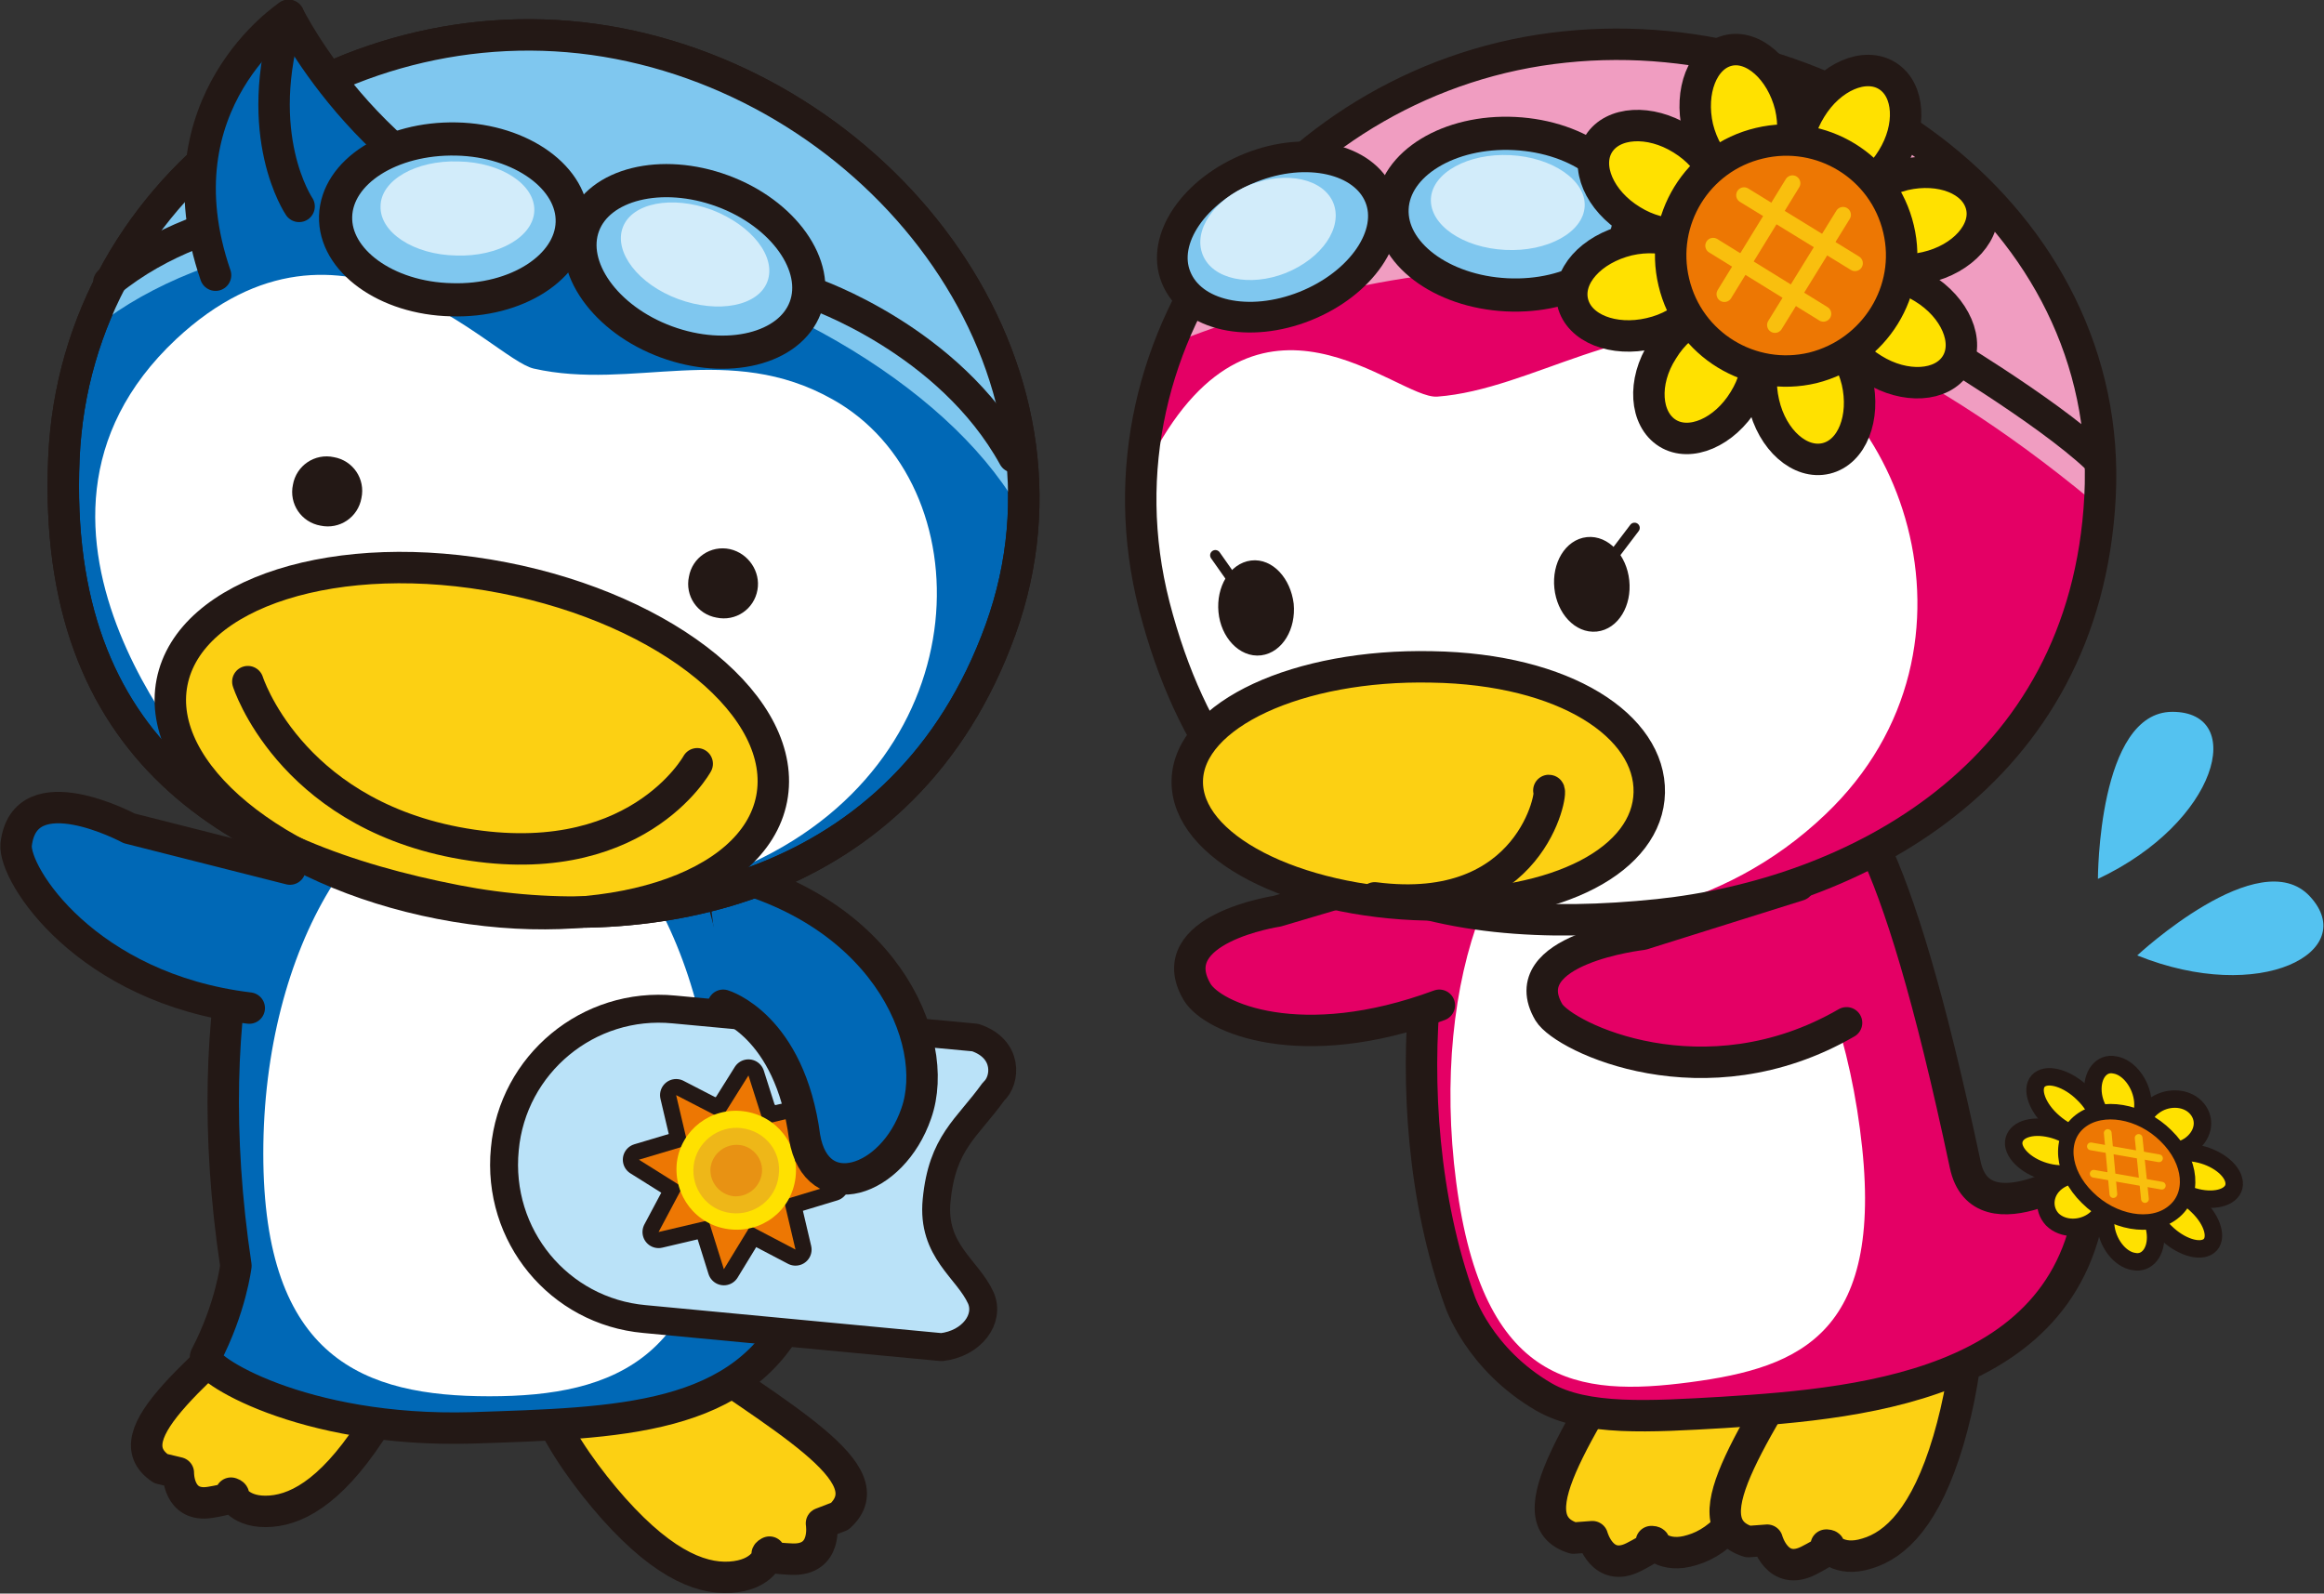 <?xml version="1.0" encoding="utf-8"?>
<!-- Generator: Adobe Illustrator 16.0.0, SVG Export Plug-In . SVG Version: 6.00 Build 0)  -->
<!DOCTYPE svg PUBLIC "-//W3C//DTD SVG 1.1//EN" "http://www.w3.org/Graphics/SVG/1.1/DTD/svg11.dtd">
<svg version="1.1" id="レイヤー_1" xmlns="http://www.w3.org/2000/svg" xmlns:xlink="http://www.w3.org/1999/xlink" x="0px"
	 y="0px" width="331px" height="227px" viewBox="0 0 331 227" enable-background="new 0 0 331 227" xml:space="preserve">
<rect x="0" y="0" width="331" height="227" fill="#333333" stroke="none"/>
<g>
	<path fill="#FCD013" d="M56.6,180.2c7.6,2.3,1.6,15.4-3.9,23.8c-5.8,8.8-10.8,11.3-14.9,11.3c-4,0-4.9-2.6-4.9-2.6s1.9,0.5-2.9,1.3
		c-4.7,0.8-4.6-4.2-4.6-4.2l-2.5-0.6c-7.1-4.8,5.8-14,20-27.5C43,181.8,47.2,177.3,56.6,180.2"/>
	<path fill="none" stroke="#231815" stroke-width="4.477" stroke-linecap="round" stroke-linejoin="round" d="M56.6,180.2
		c7.6,2.3,1.6,15.4-3.9,23.8c-5.8,8.8-10.8,11.3-14.9,11.3c-4,0-4.9-2.6-4.9-2.6s1.9,0.5-2.9,1.3c-4.7,0.8-4.6-4.2-4.6-4.2l-2.5-0.6
		c-7.1-4.8,5.8-14,20-27.5C43,181.8,47.2,177.3,56.6,180.2z"/>
	<path fill="#FCD013" d="M79.7,190.4c-7.6,3.6,0.6,16.5,7.7,24.5c7.5,8.4,13.1,10.3,17.4,9.7c4.3-0.6,4.8-3.5,4.8-3.5
		s-1.9,0.8,3.2,1c5.1,0.2,4.2-5.1,4.2-5.1l2.6-1c6.7-6.1-8.2-13.9-25.2-25.9C94.3,190,89.2,186,79.7,190.4"/>
	<path fill="none" stroke="#231815" stroke-width="4.477" stroke-linecap="round" stroke-linejoin="round" d="M79.7,190.4
		c-7.6,3.6,0.6,16.5,7.7,24.5c7.5,8.4,13.1,10.3,17.4,9.7c4.3-0.6,4.8-3.5,4.8-3.5s-1.9,0.8,3.2,1c5.1,0.2,4.2-5.1,4.2-5.1l2.6-1
		c6.7-6.1-8.2-13.9-25.2-25.9C94.3,190,89.2,186,79.7,190.4z"/>
	<path fill="#0068B6" d="M91.4,113.1c-9.2-3.8-35.8-5-45.5-1.7c-9.2,3.2-18,31.1-12.3,68.9c0,0-0.7,6-4.3,12.9
		c-0.8,1.6,13.6,10.9,37.9,10.2c20.7-0.7,38.9-0.9,46.2-17.1c0,0-6.1-8.7-6-12.6C108,120.2,96.2,115.1,91.4,113.1"/>
	<path fill="none" stroke="#231815" stroke-width="4.477" stroke-linecap="round" stroke-linejoin="round" d="M91.4,113.1
		c-9.2-3.8-35.8-5-45.5-1.7c-9.2,3.2-18,31.1-12.3,68.9c0,0-0.7,6-4.3,12.9c-0.8,1.6,13.6,10.9,37.9,10.2
		c20.7-0.7,38.9-0.9,46.2-17.1c0,0-6.1-8.7-6-12.6C108,120.2,96.2,115.1,91.4,113.1z"/>
	<path fill="#FFFFFF" d="M101.9,164.3c0,29.3-14.4,34.6-32.2,34.6c-17.8,0-32.2-5.3-32.2-34.6c0-29.3,14.4-53.1,32.2-53.1
		C87.4,111.2,101.9,135,101.9,164.3"/>
	<path fill="#0068B6" d="M35.5,143.6c-23.2-2.8-33.6-19-33.2-23.3C3.5,110,18.4,118,18.4,118l22.9,5.8"/>
	<path fill="none" stroke="#231815" stroke-width="4.477" stroke-linecap="round" stroke-linejoin="round" d="M35.5,143.6
		c-23.2-2.8-33.6-19-33.2-23.3C3.5,110,18.4,118,18.4,118l22.9,5.8"/>
	<path fill="#BAE2F8" d="M91.8,187.9l42.3,4c4.3-0.5,6.9-4,5.6-7c-1.9-4.2-7-6.7-6.3-13.9c0.8-8.3,4.3-10.2,8.1-15.5
		c1.8-1.6,2.2-6.1-2.6-7.7L96,143.8c-12.2-1.2-23,7.8-24.1,19.9C70.7,176,79.6,186.8,91.8,187.9"/>
	<path fill="none" stroke="#231815" stroke-width="3.979" stroke-linecap="round" stroke-linejoin="round" d="M91.8,187.9l42.3,4
		c4.3-0.5,6.9-4,5.6-7c-1.9-4.2-7-6.7-6.3-13.9c0.8-8.3,4.3-10.2,8.1-15.5c1.8-1.6,2.2-6.1-2.6-7.7L96,143.8
		c-12.2-1.2-23,7.8-24.1,19.9C70.7,176,79.6,186.8,91.8,187.9z"/>
	<path fill="#FCD013" d="M249.2,179.3c8.4,0,6.4,15.2,3.4,25.4c-3.2,10.8-7.5,14.9-11.6,16.1c-4.1,1.3-5.8-1.2-5.8-1.2
		s2-0.1-2.5,2.2c-4.5,2.3-5.9-2.9-5.9-2.9l-2.7,0.2c-8.7-2.7,1.5-16.1,11.9-34.2C235.8,185.1,238.8,179.3,249.2,179.3"/>
	<path fill="none" stroke="#231815" stroke-width="4.477" stroke-linecap="round" stroke-linejoin="round" d="M249.2,179.3
		c8.4,0,6.4,15.2,3.4,25.4c-3.2,10.8-7.5,14.9-11.6,16.1c-4.1,1.3-5.8-1.2-5.8-1.2s2-0.1-2.5,2.2c-4.5,2.3-5.9-2.9-5.9-2.9l-2.7,0.2
		c-8.7-2.7,1.5-16.1,11.9-34.2C235.8,185.1,238.8,179.3,249.2,179.3z"/>
	<polygon fill="#ED7703" points="102.9,159.1 106.6,153.2 108.7,159.8 	"/>
	<polygon fill="none" stroke="#231815" stroke-width="4.584" stroke-linecap="round" stroke-linejoin="round" points="102.9,159.1 
		106.6,153.2 108.7,159.8 	"/>
	<polygon fill="#ED7703" points="106.7,174.9 103.1,180.8 101,174.1 	"/>
	<polygon fill="none" stroke="#231815" stroke-width="4.584" stroke-linecap="round" stroke-linejoin="round" points="106.7,174.9 
		103.1,180.8 101,174.1 	"/>
	<polygon fill="#ED7703" points="112.7,165.1 118.6,168.8 112,170.8 	"/>
	<polygon fill="none" stroke="#231815" stroke-width="4.584" stroke-linecap="round" stroke-linejoin="round" points="112.7,165.1 
		118.6,168.8 112,170.8 	"/>
	<polygon fill="#ED7703" points="96.9,168.9 91,165.2 97.7,163.2 	"/>
	<polygon fill="none" stroke="#231815" stroke-width="4.584" stroke-linecap="round" stroke-linejoin="round" points="96.9,168.9 
		91,165.2 97.7,163.2 	"/>
	<polygon fill="#ED7703" points="109.1,160.1 115.8,158.5 112.6,164.6 	"/>
	<polygon fill="none" stroke="#231815" stroke-width="4.584" stroke-linecap="round" stroke-linejoin="round" points="109.1,160.1 
		115.8,158.5 112.6,164.6 	"/>
	<polygon fill="#ED7703" points="100.6,173.9 93.8,175.5 97.1,169.3 	"/>
	<polygon fill="none" stroke="#231815" stroke-width="4.584" stroke-linecap="round" stroke-linejoin="round" points="100.6,173.9 
		93.8,175.5 97.1,169.3 	"/>
	<polygon fill="#ED7703" points="111.7,171.2 113.3,178 107.2,174.8 	"/>
	<polygon fill="none" stroke="#231815" stroke-width="4.584" stroke-linecap="round" stroke-linejoin="round" points="111.7,171.2 
		113.3,178 107.2,174.8 	"/>
	<polygon fill="#ED7703" points="97.9,162.8 96.3,156 102.5,159.2 	"/>
	<polygon fill="none" stroke="#231815" stroke-width="4.584" stroke-linecap="round" stroke-linejoin="round" points="97.9,162.8 
		96.3,156 102.5,159.2 	"/>
	<path fill="#FFE100" d="M113.3,167.8c-0.6,4.7-4.8,7.9-9.5,7.3c-4.7-0.6-7.9-4.8-7.4-9.5c0.6-4.7,4.9-7.9,9.5-7.3
		C110.6,158.9,113.9,163.1,113.3,167.8"/>
	
		<circle fill="none" stroke="#231815" stroke-width="4.584" stroke-linecap="round" stroke-linejoin="round" cx="104.9" cy="166.7" r="8.5"/>
	<path fill="#EEB718" d="M110.9,167.5c-0.4,3.4-3.5,5.7-6.8,5.3c-3.4-0.4-5.7-3.5-5.3-6.8c0.4-3.3,3.5-5.7,6.8-5.3
		C109,161.1,111.4,164.1,110.9,167.5"/>
	<path fill="none" stroke="#231815" stroke-width="4.584" stroke-linecap="round" stroke-linejoin="round" d="M110.9,167.5
		c-0.4,3.4-3.5,5.7-6.8,5.3c-3.4-0.4-5.7-3.5-5.3-6.8c0.4-3.3,3.5-5.7,6.8-5.3C109,161.1,111.4,164.1,110.9,167.5z"/>
	<path fill="#E89213" d="M108.5,167.2c-0.3,2-2.1,3.4-4.1,3.2c-2-0.3-3.4-2.1-3.2-4.1c0.3-2,2.1-3.4,4.1-3.2
		C107.3,163.3,108.8,165.2,108.5,167.2"/>
	
		<circle fill="none" stroke="#231815" stroke-width="4.584" stroke-linecap="round" stroke-linejoin="round" cx="104.9" cy="166.7" r="3.7"/>
	<polygon fill="#ED7703" points="102.9,159.1 106.6,153.2 108.7,159.8 	"/>
	<polygon fill="#ED7703" points="106.7,174.9 103.1,180.8 101,174.1 	"/>
	<polygon fill="#ED7703" points="112.7,165.1 118.6,168.8 112,170.8 	"/>
	<polygon fill="#ED7703" points="96.9,168.9 91,165.2 97.7,163.2 	"/>
	<polygon fill="#ED7703" points="109.1,160.1 115.8,158.5 112.6,164.6 	"/>
	<polygon fill="#ED7703" points="100.6,173.9 93.8,175.5 97.1,169.3 	"/>
	<polygon fill="#ED7703" points="111.7,171.2 113.3,178 107.2,174.8 	"/>
	<polygon fill="#ED7703" points="97.9,162.8 96.3,156 102.5,159.2 	"/>
	<path fill="#FFE100" d="M113.3,167.8c-0.6,4.7-4.8,7.9-9.5,7.3c-4.7-0.6-7.9-4.8-7.4-9.5c0.6-4.7,4.9-7.9,9.5-7.3
		C110.6,158.9,113.9,163.1,113.3,167.8"/>
	<path fill="#EEB718" d="M110.9,167.5c-0.4,3.4-3.5,5.7-6.8,5.3c-3.4-0.4-5.7-3.5-5.3-6.8c0.4-3.3,3.5-5.7,6.8-5.3
		C109,161.1,111.4,164.1,110.9,167.5"/>
	<path fill="#E89213" d="M108.5,167.2c-0.3,2-2.1,3.4-4.1,3.2c-2-0.3-3.4-2.1-3.2-4.1c0.3-2,2.1-3.4,4.1-3.2
		C107.3,163.3,108.8,165.2,108.5,167.2"/>
	<path fill="#FCD013" d="M274.1,179.8c8.4,0,6.4,15.2,3.4,25.4c-3.2,10.8-7.5,14.9-11.6,16.1c-4.1,1.3-5.8-1.2-5.8-1.2
		s2-0.1-2.5,2.2c-4.5,2.3-5.9-2.9-5.9-2.9l-2.7,0.2c-8.7-2.7,1.5-16.1,11.9-34.2C260.7,185.6,263.7,179.8,274.1,179.8"/>
	<path fill="none" stroke="#231815" stroke-width="4.477" stroke-linecap="round" stroke-linejoin="round" d="M274.1,179.8
		c8.4,0,6.4,15.2,3.4,25.4c-3.2,10.8-7.5,14.9-11.6,16.1c-4.1,1.3-5.8-1.2-5.8-1.2s2-0.1-2.5,2.2c-4.5,2.3-5.9-2.9-5.9-2.9l-2.7,0.2
		c-8.7-2.7,1.5-16.1,11.9-34.2C260.7,185.6,263.7,179.8,274.1,179.8z"/>
	<path fill="#E40065" d="M257.7,110.5c-9.6-2.5-36.1-0.3-45.3,4.3c-8.7,4.3-14.9,41.8-4.5,70.5c0,0,2.7,8.3,12,13.7
		c5.9,3.4,15.1,2.8,25.5,2.2c20.7-1.3,52.4-4.1,52.7-35.3c0,0-15.9,10.9-18.2,0C269.6,117.3,262.8,111.8,257.7,110.5"/>
	<path fill="none" stroke="#231815" stroke-width="4.477" stroke-linecap="round" stroke-linejoin="round" d="M257.7,110.5
		c-9.6-2.5-36.1-0.3-45.3,4.3c-8.7,4.3-14.9,41.8-4.5,70.5c0,0,2.7,8.3,12,13.7c5.9,3.4,15.1,2.8,25.5,2.2
		c20.7-1.3,52.4-4.1,52.7-35.3c0,0-15.9,10.9-18.2,0C269.6,117.3,262.8,111.8,257.7,110.5z"/>
	<path fill="#FFE100" d="M308.4,175.5c-2.2-2.1-2.9-4.7-1.6-5.7c1.3-1,4.1-0.1,6.2,2c2.2,2.1,2.9,4.7,1.6,5.7
		C313.3,178.5,310.5,177.6,308.4,175.5"/>
	<path fill="none" stroke="#231815" stroke-width="2.487" stroke-linecap="round" stroke-linejoin="round" d="M308.4,175.5
		c-2.2-2.1-2.9-4.7-1.6-5.7c1.3-1,4.1-0.1,6.2,2c2.2,2.1,2.9,4.7,1.6,5.7C313.3,178.5,310.5,177.6,308.4,175.5z"/>
	<path fill="#FFE100" d="M292.1,159.5c-2.2-2.1-2.9-4.7-1.6-5.7c1.3-1,4.1-0.1,6.2,2c2.2,2.1,2.9,4.7,1.6,5.7
		C297,162.5,294.3,161.6,292.1,159.5"/>
	<path fill="none" stroke="#231815" stroke-width="2.487" stroke-linecap="round" stroke-linejoin="round" d="M292.1,159.5
		c-2.2-2.1-2.9-4.7-1.6-5.7c1.3-1,4.1-0.1,6.2,2c2.2,2.1,2.9,4.7,1.6,5.7C297,162.5,294.3,161.6,292.1,159.5z"/>
	<path fill="#FFE100" d="M292.9,168.4c1.8-1.4,4.5-1.4,6,0.1c1.5,1.5,1.3,3.8-0.6,5.3c-1.8,1.4-4.5,1.4-6-0.1
		C290.9,172.2,291.1,169.8,292.9,168.4"/>
	<path fill="none" stroke="#231815" stroke-width="2.487" stroke-linecap="round" stroke-linejoin="round" d="M292.9,168.4
		c1.8-1.4,4.5-1.4,6,0.1c1.5,1.5,1.3,3.8-0.6,5.3c-1.8,1.4-4.5,1.4-6-0.1C290.9,172.2,291.1,169.8,292.9,168.4z"/>
	<path fill="#FFE100" d="M306.7,157.6c1.8-1.4,4.5-1.4,6,0.1c1.5,1.5,1.3,3.8-0.6,5.3c-1.8,1.4-4.5,1.4-6-0.1
		C304.6,161.4,304.8,159,306.7,157.6"/>
	<path fill="none" stroke="#231815" stroke-width="2.487" stroke-linecap="round" stroke-linejoin="round" d="M306.7,157.6
		c1.8-1.4,4.5-1.4,6,0.1c1.5,1.5,1.3,3.8-0.6,5.3c-1.8,1.4-4.5,1.4-6-0.1C304.6,161.4,304.8,159,306.7,157.6z"/>
	<path fill="#FFE100" d="M299.9,174.5c-0.2-2.5,1.2-4.3,3.1-3.9c2,0.3,3.8,2.7,4,5.2c0.2,2.5-1.2,4.3-3.1,3.9
		C301.9,179.4,300.1,177,299.9,174.5"/>
	<path fill="none" stroke="#231815" stroke-width="2.487" stroke-linecap="round" stroke-linejoin="round" d="M299.9,174.5
		c-0.2-2.5,1.2-4.3,3.1-3.9c2,0.3,3.8,2.7,4,5.2c0.2,2.5-1.2,4.3-3.1,3.9C301.9,179.4,300.1,177,299.9,174.5z"/>
	<path fill="#FFE100" d="M298.1,155.6c-0.2-2.5,1.2-4.3,3.1-3.9c2,0.3,3.8,2.7,4,5.2c0.2,2.5-1.2,4.3-3.1,3.9
		C300.1,160.4,298.3,158.1,298.1,155.6"/>
	<path fill="none" stroke="#231815" stroke-width="2.487" stroke-linecap="round" stroke-linejoin="round" d="M298.1,155.6
		c-0.2-2.5,1.2-4.3,3.1-3.9c2,0.3,3.8,2.7,4,5.2c0.2,2.5-1.2,4.3-3.1,3.9C300.1,160.4,298.3,158.1,298.1,155.6z"/>
	<path fill="#FFE100" d="M291.6,160.7c2.8,0.5,5.2,2.3,5.4,4.1c0.2,1.8-2,2.8-4.8,2.3c-2.8-0.5-5.2-2.3-5.4-4.1
		C286.7,161.2,288.8,160.2,291.6,160.7"/>
	<path fill="none" stroke="#231815" stroke-width="2.487" stroke-linecap="round" stroke-linejoin="round" d="M291.6,160.7
		c2.8,0.5,5.2,2.3,5.4,4.1c0.2,1.8-2,2.8-4.8,2.3c-2.8-0.5-5.2-2.3-5.4-4.1C286.7,161.2,288.8,160.2,291.6,160.7z"/>
	<path fill="#FFE100" d="M312.8,164.3c2.8,0.5,5.2,2.3,5.4,4.1c0.2,1.8-2,2.8-4.8,2.3c-2.8-0.5-5.2-2.3-5.4-4.1
		C307.9,164.9,310,163.8,312.8,164.3"/>
	<path fill="none" stroke="#231815" stroke-width="2.487" stroke-linecap="round" stroke-linejoin="round" d="M312.8,164.3
		c2.8,0.5,5.2,2.3,5.4,4.1c0.2,1.8-2,2.8-4.8,2.3c-2.8-0.5-5.2-2.3-5.4-4.1C307.9,164.9,310,163.8,312.8,164.3z"/>
	<path fill="#ED7703" d="M297.3,170.6c-3.7-3.6-4.1-8.5-1-10.9c3.1-2.4,8.6-1.5,12.2,2.1c3.7,3.6,4.1,8.5,1,10.9
		C306.4,175.2,300.9,174.2,297.3,170.6"/>
	<path fill="none" stroke="#231815" stroke-width="2.203" stroke-linecap="round" stroke-linejoin="round" d="M297.3,170.6
		c-3.7-3.6-4.1-8.5-1-10.9c3.1-2.4,8.6-1.5,12.2,2.1c3.7,3.6,4.1,8.5,1,10.9C306.4,175.2,300.9,174.2,297.3,170.6z"/>
	
		<line fill="none" stroke="#F9BF0E" stroke-width="1.101" stroke-linecap="round" stroke-linejoin="round" x1="305.5" y1="170.8" x2="304.6" y2="162.1"/>
	
		<line fill="none" stroke="#F9BF0E" stroke-width="1.101" stroke-linecap="round" stroke-linejoin="round" x1="301" y1="170.1" x2="300.2" y2="161.4"/>
	
		<line fill="none" stroke="#F9BF0E" stroke-width="1.101" stroke-linecap="round" stroke-linejoin="round" x1="298.2" y1="167.2" x2="307.9" y2="168.9"/>
	
		<line fill="none" stroke="#F9BF0E" stroke-width="1.101" stroke-linecap="round" stroke-linejoin="round" x1="297.8" y1="163.3" x2="307.5" y2="165"/>
	<path fill="#FFFFFF" d="M207.4,168.4c3.8,29.1,17.4,30.6,33.3,28.5c15.9-2.1,28.1-7,24.2-36.1c-3.8-29.1-19.8-50.9-35.7-48.8
		C213.4,114,203.6,139.3,207.4,168.4"/>
	<path fill="#54C2F0" d="M298.8,125.2c0,0,0-23.8,10.6-23.8C320,101.4,316,117.1,298.8,125.2"/>
	<path fill="#54C2F0" d="M304.4,136.1c0,0,17.4-16.2,24.6-8.4C336.2,135.5,322,143.2,304.4,136.1"/>
	<path fill="#E40065" d="M263,145.7c-20.2,11.7-40.2,2.1-42.4-1.5c-5.3-9,13.3-11.1,13.3-11.1l22.3-7"/>
	<path fill="none" stroke="#231815" stroke-width="4.477" stroke-linecap="round" stroke-linejoin="round" d="M263,145.7
		c-20.2,11.7-40.2,2.1-42.4-1.5c-5.3-9,13.3-11.1,13.3-11.1l22.3-7"/>
	<path fill="#E40065" d="M205,143.2c-19.7,7.3-32.3,1.8-34.5-1.9c-5.3-9,11.4-11.5,11.4-11.5l27.7-8.2"/>
	<path fill="none" stroke="#231815" stroke-width="4.477" stroke-linecap="round" stroke-linejoin="round" d="M205,143.2
		c-19.7,7.3-32.3,1.8-34.5-1.9c-5.3-9,11.4-11.5,11.4-11.5l27.7-8.2"/>
	<path fill="#E40065" d="M299.1,70.8c-2.1,39.9-35.4,56.6-62.9,59.5c-31.8,3.3-61.3-3.4-71.8-44c-9.9-38.6,19.6-75.6,58.4-79.6
		C261.7,2.6,301.2,31,299.1,70.8"/>
	<path fill="#FFFFFF" d="M184.4,125.7c0,0-27.4-47.6-20.2-60.9c15-28,34.7-7.9,40.5-8.3c13.5-1,27.6-12,43-8.3
		C270.1,53.5,285.2,92,260,116C230.3,144.4,184.4,125.7,184.4,125.7"/>
	
		<line fill="none" stroke="#231815" stroke-width="1.492" stroke-linecap="round" stroke-linejoin="round" x1="173.1" y1="79.1" x2="176.9" y2="84.5"/>
	<path fill="#231815" d="M183.3,86.1c0.3,3.2-1.4,6-3.8,6.3c-2.4,0.3-4.7-2.1-5-5.3c-0.3-3.2,1.4-6,3.8-6.3
		C180.7,80.5,182.9,82.9,183.3,86.1"/>
	<path fill="none" stroke="#231815" stroke-width="1.923" d="M183.3,86.1c0.3,3.2-1.4,6-3.8,6.3c-2.4,0.3-4.7-2.1-5-5.3
		c-0.3-3.2,1.4-6,3.8-6.3C180.7,80.5,182.9,82.9,183.3,86.1z"/>
	<g>
		<defs>
			<path id="SVGID_1_" d="M226.8,83.1l6-8L226.8,83.1z"/>
		</defs>
		<clipPath id="SVGID_2_">
			<use xlink:href="#SVGID_1_"  overflow="visible"/>
		</clipPath>
		
			<linearGradient id="SVGID_3_" gradientUnits="userSpaceOnUse" x1="18.557" y1="1436.035" x2="19.551" y2="1436.035" gradientTransform="matrix(6.794 -0.707 -0.707 -6.794 1115.629 9849.324)">
			<stop  offset="0" style="stop-color:#FFFFFF"/>
			<stop  offset="9.335645e-02" style="stop-color:#F4F3F3"/>
			<stop  offset="0.262" style="stop-color:#D6D4D4"/>
			<stop  offset="0.485" style="stop-color:#A6A2A0"/>
			<stop  offset="0.753" style="stop-color:#645D5B"/>
			<stop  offset="1" style="stop-color:#221714"/>
		</linearGradient>
		<polygon clip-path="url(#SVGID_2_)" fill="url(#SVGID_3_)" points="226,75.3 232.7,74.6 233.6,83 226.9,83.7 		"/>
	</g>
	
		<line fill="none" stroke="#231815" stroke-width="1.492" stroke-linecap="round" stroke-linejoin="round" x1="232.8" y1="75.2" x2="226.8" y2="83.1"/>
	<path fill="#231815" d="M231,82.9c0.3,3.2-1.4,6-3.8,6.3c-2.4,0.3-4.7-2.1-5-5.3c-0.3-3.2,1.4-6,3.8-6.3
		C228.4,77.3,230.7,79.7,231,82.9"/>
	
		<ellipse transform="matrix(0.995 -0.104 0.104 0.995 -7.412 23.922)" fill="none" stroke="#231815" stroke-width="1.923" cx="226.6" cy="83.3" rx="4.4" ry="5.8"/>
	<path fill="#F09DC1" d="M218.2,7C196,10.2,175,27.4,167.5,48.7c40.4-15.6,82.6-18.2,132.8,24.6C302,27.5,256.2,1.5,218.2,7"/>
	<path fill="none" stroke="#231815" stroke-width="4.477" d="M299.1,70.8c-2.1,39.9-35.4,56.6-62.9,59.5
		c-31.8,3.3-61.3-3.4-71.8-44c-9.9-38.6,19.6-75.6,58.4-79.6C261.7,2.6,301.2,31,299.1,70.8z"/>
	<path fill="#FCD013" d="M234.9,112.9c-0.2,9.4-12.7,16.4-31.7,16c-19-0.4-34.3-8.3-34.1-17.7c0.2-9.4,15.8-16.6,34.8-16.2
		C223,95.3,235.1,103.5,234.9,112.9"/>
	<path fill="none" stroke="#231815" stroke-width="4.477" stroke-linecap="round" stroke-linejoin="round" d="M234.9,112.9
		c-0.2,9.4-12.7,16.4-31.7,16c-19-0.4-34.3-8.3-34.1-17.7c0.2-9.4,15.8-16.6,34.8-16.2C223,95.3,235.1,103.5,234.9,112.9z"/>
	<path fill="none" stroke="#231815" stroke-width="4.477" stroke-linecap="round" stroke-linejoin="round" d="M195.8,127.9
		c22.4,2.9,25.4-15.3,24.8-15.3"/>
	<path fill="none" stroke="#231815" stroke-width="4.477" stroke-linecap="round" stroke-linejoin="round" d="M274.7,48.5
		c0,0,16.7,9.9,23.9,16.7"/>
	<path fill="#7FC7EF" d="M196.5,28c2.2,5.4-2.6,12.4-10.6,15.6c-8,3.2-16.2,1.4-18.4-4.1c-2.2-5.4,2.6-12.4,10.6-15.6
		C186.1,20.7,194.3,22.6,196.5,28"/>
	<path fill="none" stroke="#231815" stroke-width="4.369" stroke-linecap="round" stroke-linejoin="round" d="M196.5,28
		c2.2,5.4-2.6,12.4-10.6,15.6c-8,3.2-16.2,1.4-18.4-4.1c-2.2-5.4,2.6-12.4,10.6-15.6C186.1,20.7,194.3,22.6,196.5,28z"/>
	<path fill="#D2ECFA" d="M189.9,28.9c1.4,3.5-1.6,7.9-6.8,10c-5.1,2-10.4,0.9-11.8-2.6s1.6-7.9,6.8-10
		C183.3,24.3,188.5,25.5,189.9,28.9"/>
	<path fill="#7FC7EF" d="M231.9,31.3c-0.3,6.3-8.1,11.1-17.4,10.6c-9.3-0.5-16.6-6-16.3-12.3c0.3-6.3,8.1-11.1,17.4-10.6
		C224.9,19.5,232.2,25,231.9,31.3"/>
	
		<ellipse transform="matrix(0.999 4.991883e-02 -4.991883e-02 0.999 1.79 -10.698)" fill="none" stroke="#231815" stroke-width="4.725" stroke-linecap="round" stroke-linejoin="round" cx="215.1" cy="30.5" rx="16.9" ry="11.5"/>
	<path fill="#D2ECFA" d="M225.7,29.4c-0.2,3.7-5.3,6.5-11.3,6.2c-6.1-0.3-10.8-3.6-10.6-7.3c0.2-3.7,5.3-6.5,11.3-6.2
		C221.1,22.4,225.9,25.7,225.7,29.4"/>
	<path fill="#FFE100" d="M274.3,38.1c-5.2,1.2-10.1-0.7-11-4.3c-0.9-3.6,2.7-7.6,7.9-8.9c5.2-1.2,10.1,0.7,11,4.4
		C283.1,32.9,279.6,36.9,274.3,38.1"/>
	<path fill="none" stroke="#231815" stroke-width="4.477" stroke-linecap="round" stroke-linejoin="round" d="M274.3,38.1
		c-5.2,1.2-10.1-0.7-11-4.3c-0.9-3.6,2.7-7.6,7.9-8.9c5.2-1.2,10.1,0.7,11,4.4C283.1,32.9,279.6,36.9,274.3,38.1z"/>
	<path fill="#FFE100" d="M235,47.5c-5.2,1.2-10.1-0.7-11-4.4c-0.9-3.7,2.6-7.6,7.9-8.9c5.2-1.2,10.1,0.7,11,4.3
		C243.8,42.3,240.3,46.3,235,47.5"/>
	<path fill="none" stroke="#231815" stroke-width="4.477" stroke-linecap="round" stroke-linejoin="round" d="M235,47.5
		c-5.2,1.2-10.1-0.7-11-4.4c-0.9-3.7,2.6-7.6,7.9-8.9c5.2-1.2,10.1,0.7,11,4.3C243.8,42.3,240.3,46.3,235,47.5z"/>
	<path fill="#FFE100" d="M251.2,57.4c-1.2-5.2,0.7-10.1,4.4-11c3.7-0.9,7.6,2.6,8.9,7.9c1.2,5.2-0.7,10.1-4.4,11
		C256.4,66.2,252.4,62.7,251.2,57.4"/>
	<path fill="none" stroke="#231815" stroke-width="4.477" stroke-linecap="round" stroke-linejoin="round" d="M251.2,57.4
		c-1.2-5.2,0.7-10.1,4.4-11c3.7-0.9,7.6,2.6,8.9,7.9c1.2,5.2-0.7,10.1-4.4,11C256.4,66.2,252.4,62.7,251.2,57.4z"/>
	<path fill="#FFE100" d="M241.8,18.2c-1.2-5.2,0.7-10.1,4.3-11c3.6-0.9,7.6,2.7,8.9,7.9c1.2,5.2-0.7,10.1-4.4,11
		C247,26.9,243.1,23.4,241.8,18.2"/>
	<path fill="none" stroke="#231815" stroke-width="4.477" stroke-linecap="round" stroke-linejoin="round" d="M241.8,18.2
		c-1.2-5.2,0.7-10.1,4.3-11c3.6-0.9,7.6,2.7,8.9,7.9c1.2,5.2-0.7,10.1-4.4,11C247,26.9,243.1,23.4,241.8,18.2z"/>
	<path fill="#FFE100" d="M266.8,52.6c-4.6-2.8-6.7-7.7-4.7-10.9c2-3.2,7.3-3.5,11.8-0.7c4.6,2.8,6.7,7.7,4.7,10.9
		C276.6,55.1,271.3,55.4,266.8,52.6"/>
	<path fill="none" stroke="#231815" stroke-width="4.477" stroke-linecap="round" stroke-linejoin="round" d="M266.8,52.6
		c-4.6-2.8-6.7-7.7-4.7-10.9c2-3.2,7.3-3.5,11.8-0.7c4.6,2.8,6.7,7.7,4.7,10.9C276.6,55.1,271.3,55.4,266.8,52.6z"/>
	<path fill="#FFE100" d="M232.4,31.4c-4.6-2.8-6.7-7.7-4.7-10.9c2-3.2,7.3-3.5,11.8-0.7c4.6,2.8,6.7,7.7,4.7,10.9
		C242.2,33.9,236.9,34.2,232.4,31.4"/>
	<path fill="none" stroke="#231815" stroke-width="4.477" stroke-linecap="round" stroke-linejoin="round" d="M232.4,31.4
		c-4.6-2.8-6.7-7.7-4.7-10.9c2-3.2,7.3-3.5,11.8-0.7c4.6,2.8,6.7,7.7,4.7,10.9C242.2,33.9,236.9,34.2,232.4,31.4z"/>
	<path fill="#FFE100" d="M236.8,49.9c2.8-4.6,7.7-6.7,10.9-4.7c3.2,2,3.5,7.3,0.7,11.8c-2.8,4.6-7.7,6.7-10.9,4.7
		C234.3,59.7,233.9,54.4,236.8,49.9"/>
	<path fill="none" stroke="#231815" stroke-width="4.477" stroke-linecap="round" stroke-linejoin="round" d="M236.8,49.9
		c2.8-4.6,7.7-6.7,10.9-4.7c3.2,2,3.5,7.3,0.7,11.8c-2.8,4.6-7.7,6.7-10.9,4.7C234.3,59.7,233.9,54.4,236.8,49.9z"/>
	<path fill="#FFE100" d="M257.9,15.5c2.8-4.6,7.7-6.7,10.9-4.7c3.2,2,3.5,7.3,0.7,11.8c-2.8,4.6-7.7,6.7-10.9,4.7
		C255.4,25.3,255.1,20,257.9,15.5"/>
	<path fill="none" stroke="#231815" stroke-width="4.477" stroke-linecap="round" stroke-linejoin="round" d="M257.9,15.5
		c2.8-4.6,7.7-6.7,10.9-4.7c3.2,2,3.5,7.3,0.7,11.8c-2.8,4.6-7.7,6.7-10.9,4.7C255.4,25.3,255.1,20,257.9,15.5z"/>
	<path fill="#ED7703" d="M258.2,52.4c-8.8,2.1-17.7-3.3-19.8-12.2c-2.1-8.8,3.3-17.7,12.2-19.8c8.8-2.1,17.7,3.3,19.8,12.2
		C272.5,41.4,267,50.2,258.2,52.4"/>
	<path fill="none" stroke="#231815" stroke-width="4.477" stroke-linecap="round" stroke-linejoin="round" d="M258.2,52.4
		c-8.8,2.1-17.7-3.3-19.8-12.2c-2.1-8.8,3.3-17.7,12.2-19.8c8.8-2.1,17.7,3.3,19.8,12.2C272.5,41.4,267,50.2,258.2,52.4z"/>
	
		<line fill="none" stroke="#F9BF0E" stroke-width="2.239" stroke-linecap="round" stroke-linejoin="round" x1="264.2" y1="37.5" x2="248.4" y2="27.8"/>
	
		<line fill="none" stroke="#F9BF0E" stroke-width="2.239" stroke-linecap="round" stroke-linejoin="round" x1="259.7" y1="44.7" x2="244" y2="35"/>
	
		<line fill="none" stroke="#F9BF0E" stroke-width="2.239" stroke-linecap="round" stroke-linejoin="round" x1="252.8" y1="46.3" x2="262.5" y2="30.6"/>
	
		<line fill="none" stroke="#F9BF0E" stroke-width="2.239" stroke-linecap="round" stroke-linejoin="round" x1="245.6" y1="41.9" x2="255.3" y2="26.1"/>
	<path fill="#0068B6" d="M100.6,123.8c25.1,4.9,33.6,24.3,29.9,34.8c-3.4,9.9-14.2,13.3-15.9,3.4c-2.1-16-11.6-18.8-11.6-18.8"/>
	<path fill="none" stroke="#231815" stroke-width="4.477" stroke-linecap="round" stroke-linejoin="round" d="M100.6,123.8
		c25.1,4.9,33.6,24.3,29.9,34.8c-3.4,9.9-14.2,13.3-15.9,3.4c-2.1-16-11.6-18.8-11.6-18.8"/>
	<path fill="#0068B6" d="M142.5,89.7c-13.6,37.6-50.3,43.9-77.5,38.6c-31.4-6.1-57.7-21.1-55.9-63C10.8,25.6,49.8-1.2,88.1,6.2
		C126.4,13.6,156,52.3,142.5,89.7"/>
	<path fill="none" stroke="#231815" stroke-width="4.477" d="M142.5,89.7c-13.6,37.6-50.3,43.9-77.5,38.6
		c-31.4-6.1-57.7-21.1-55.9-63C10.8,25.6,49.8-1.2,88.1,6.2C126.4,13.6,156,52.3,142.5,89.7z"/>
	<path fill="#7FC7EF" d="M82.4,35c28.7,5.6,54.1,21.2,63.4,38.7c2.3-32.2-24.3-62.1-57.5-68.5c-32.6-6.3-65.8,12.2-76,42.5
		C27,35,54.3,29.6,82.4,35"/>
	<path fill="#FFFFFF" d="M30.7,111.7c0,0-34.5-36.3-5.6-63.4C48.9,26.1,70,51.1,76,52.5c14.1,3.2,27.9-3.9,42.6,4.4
		c21.3,11.9,21.5,50.7-11.5,66C68.3,140.9,30.7,111.7,30.7,111.7"/>
	<path fill="#231815" d="M50.7,70.8c-0.4,2.3-2.6,3.8-4.9,3.3c-2.3-0.4-3.8-2.6-3.3-4.9c0.4-2.3,2.6-3.8,4.9-3.3
		C49.7,66.3,51.2,68.5,50.7,70.8"/>
	<path fill="none" stroke="#231815" stroke-width="1.586" d="M50.7,70.8c-0.4,2.3-2.6,3.8-4.9,3.3c-2.3-0.4-3.8-2.6-3.3-4.9
		c0.4-2.3,2.6-3.8,4.9-3.3C49.7,66.3,51.2,68.5,50.7,70.8z"/>
	<path fill="#231815" d="M107.1,83.9c-0.4,2.3-2.6,3.8-4.9,3.3c-2.3-0.4-3.8-2.6-3.3-4.9c0.4-2.3,2.6-3.8,4.9-3.3
		C106,79.5,107.5,81.7,107.1,83.9"/>
	<path fill="none" stroke="#231815" stroke-width="1.586" d="M107.1,83.9c-0.4,2.3-2.6,3.8-4.9,3.3c-2.3-0.4-3.8-2.6-3.3-4.9
		c0.4-2.3,2.6-3.8,4.9-3.3C106,79.5,107.5,81.7,107.1,83.9z"/>
	<path fill="#FCD013" d="M109.9,113.8c-2.5,12.8-23.6,19.5-47.2,14.9C39.1,124.1,22,110,24.5,97.2c2.5-12.8,23.6-19.5,47.2-14.9
		C95.3,86.9,112.4,100.9,109.9,113.8"/>
	<path fill="none" stroke="#231815" stroke-width="4.477" stroke-linecap="round" stroke-linejoin="round" d="M109.9,113.8
		c-2.5,12.8-23.6,19.5-47.2,14.9C39.1,124.1,22,110,24.5,97.2c2.5-12.8,23.6-19.5,47.2-14.9C95.3,86.9,112.4,100.9,109.9,113.8z"/>
	<path fill="none" stroke="#231815" stroke-width="4.477" stroke-linecap="round" stroke-linejoin="round" d="M35.3,97.1
		c0,0,5.8,18.3,29.6,22.9c25.6,4.9,34.4-11.2,34.4-11.2"/>
	<path fill="none" stroke="#231815" stroke-width="4.477" stroke-linecap="round" stroke-linejoin="round" d="M115.8,41.8
		c0,0,19.4,6.6,28.6,23.3"/>
	<path fill="none" stroke="#231815" stroke-width="4.477" stroke-linecap="round" stroke-linejoin="round" d="M50.8,29.2
		c0,0-20.5-1.1-35.3,11"/>
	<path fill="none" stroke="#231815" stroke-width="4.477" d="M142.5,89.7c-13.6,37.6-50.3,43.9-77.5,38.6
		c-31.4-6.1-57.7-21.1-55.9-63C10.8,25.6,49.8-1.2,88.1,6.2C126.4,13.6,156,52.3,142.5,89.7z"/>
	<path fill="#0068B6" d="M30.7,39.2C22.2,14.5,41.1,2.2,41.1,2.2S53.7,28,81,34.7"/>
	<path fill="none" stroke="#231815" stroke-width="4.477" stroke-linecap="round" stroke-linejoin="round" d="M30.7,39.2
		C22.2,14.5,41.1,2.2,41.1,2.2S53.7,28,81,34.7"/>
	<path fill="none" stroke="#231815" stroke-width="4.477" stroke-linecap="round" stroke-linejoin="round" d="M42.6,29.4
		c0,0-6.9-10.1-1.5-27.2"/>
	<path fill="#7FC7EF" d="M114.7,43.8c-2.2,5.9-11.1,8.1-19.8,4.9c-8.7-3.2-14-10.7-11.8-16.6c2.2-5.9,11.1-8.1,19.8-4.9
		C111.6,30.4,116.9,37.9,114.7,43.8"/>
	<path fill="none" stroke="#231815" stroke-width="4.725" stroke-linecap="round" stroke-linejoin="round" d="M114.7,43.8
		c-2.2,5.9-11.1,8.1-19.8,4.9c-8.7-3.2-14-10.7-11.8-16.6c2.2-5.9,11.1-8.1,19.8-4.9C111.6,30.4,116.9,37.9,114.7,43.8z"/>
	<path fill="#D2ECFA" d="M109.3,40.1c-1.3,3.5-7,4.6-12.7,2.5c-5.7-2.1-9.2-6.7-7.9-10.2c1.3-3.5,7-4.6,12.7-2.5
		C107.1,32.1,110.6,36.6,109.3,40.1"/>
	<path fill="#7FC7EF" d="M47.8,30.8c-0.2,6.3,7.2,11.7,16.5,11.9c9.3,0.3,17-4.7,17.2-11c0.2-6.3-7.2-11.7-16.5-11.9
		C55.6,19.6,48,24.5,47.8,30.8"/>
	<path fill="none" stroke="#231815" stroke-width="4.725" stroke-linecap="round" stroke-linejoin="round" d="M47.8,30.8
		c-0.2,6.3,7.2,11.7,16.5,11.9c9.3,0.3,17-4.7,17.2-11c0.2-6.3-7.2-11.7-16.5-11.9C55.6,19.6,48,24.5,47.8,30.8z"/>
	<path fill="#D2ECFA" d="M54.2,29.4c-0.1,3.7,4.7,6.9,10.8,7C71,36.6,76,33.7,76.1,30c0.1-3.7-4.7-6.9-10.8-7
		C59.2,22.8,54.2,25.7,54.2,29.4"/>
</g>
</svg>
